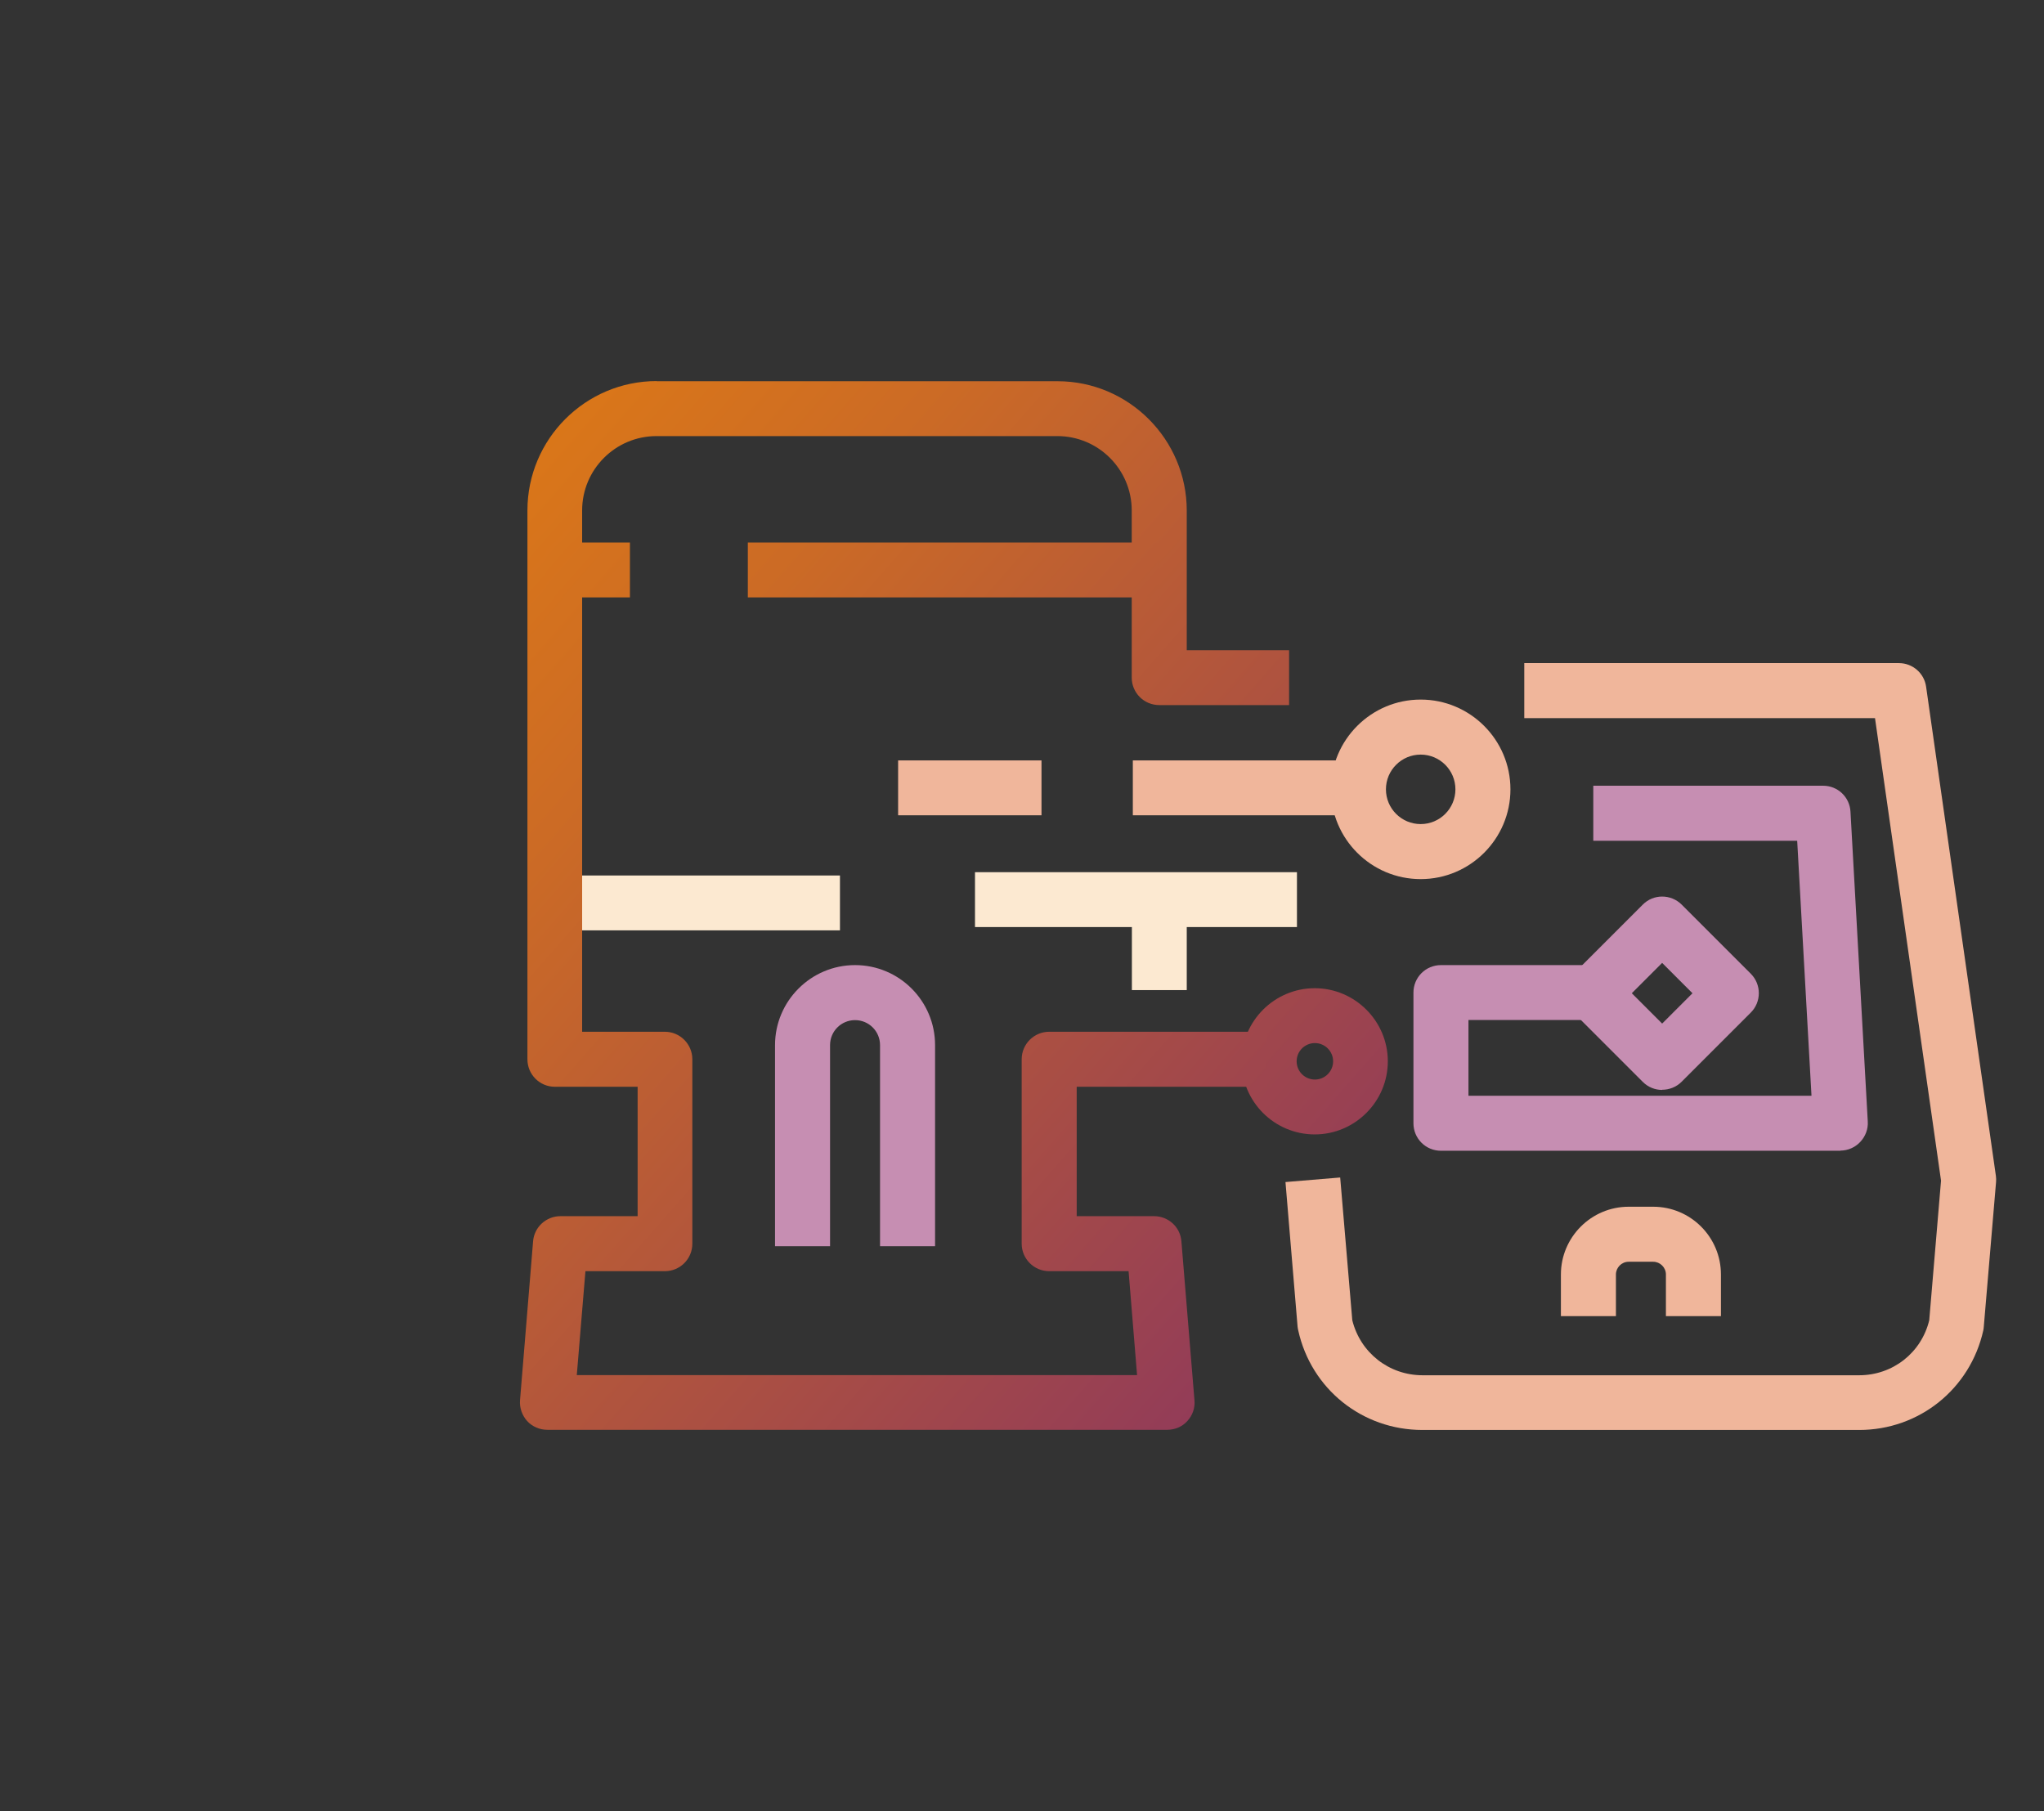 <?xml version="1.0" encoding="UTF-8"?><svg id="_レイヤー_2" xmlns="http://www.w3.org/2000/svg" xmlns:xlink="http://www.w3.org/1999/xlink" viewBox="0 0 130.02 115.2"><rect x="0" y="0" width="130.02" height="115.2" fill="#333333" stroke="none"/><defs><style>.cls-1{fill:none;}.cls-2{fill:url(#_名称未設定グラデーション_27-3);}.cls-3{fill:url(#_名称未設定グラデーション_27-4);}.cls-4{fill:url(#_名称未設定グラデーション_27-2);}.cls-5{fill:#f0b69b;}.cls-6{clip-path:url(#clippath-1);}.cls-7{clip-path:url(#clippath-3);}.cls-8{clip-path:url(#clippath-2);}.cls-9{fill:#fce9d1;}.cls-10{fill:#c68eb2;}.cls-11{clip-path:url(#clippath);}.cls-12{fill:url(#_名称未設定グラデーション_27);}</style><clipPath id="clippath"><path class="cls-1" d="M82.48,67.51c0-.64.52-1.16,1.16-1.16s1.16.52,1.16,1.16-.52,1.16-1.16,1.16-1.16-.52-1.16-1.16M78.98,67.51c0,2.57,2.09,4.65,4.65,4.65s4.65-2.09,4.65-4.65-2.09-4.65-4.65-4.65-4.65,2.09-4.65,4.65"/></clipPath><linearGradient id="_名称未設定グラデーション_27" x1="309.62" y1="710.09" x2="311.55" y2="710.09" gradientTransform="translate(-44227.95 -19328.39) rotate(90) scale(62.4 -62.4)" gradientUnits="userSpaceOnUse"><stop offset="0" stop-color="#e47f10"/><stop offset=".24" stop-color="#cc6b25"/><stop offset=".74" stop-color="#8e385c"/><stop offset="1" stop-color="#6d1d7b"/></linearGradient><clipPath id="clippath-1"><path class="cls-1" d="M41.77,24.24c-4.53,0-8.22,3.69-8.22,8.23v34.91c0,.97.78,1.75,1.75,1.75h5.26v8.23h-4.91c-.91,0-1.67.7-1.74,1.6l-.83,10.1c-.04.49.13.97.45,1.33.33.36.8.56,1.29.56h39.43c.49,0,.96-.2,1.28-.56.33-.36.5-.84.45-1.33l-.83-10.1c-.07-.91-.83-1.6-1.74-1.6h-4.92v-8.23h12.1v-3.5h-13.85c-.96,0-1.75.78-1.75,1.75v11.73c0,.96.78,1.75,1.75,1.75h5.05l.54,6.61h-35.64l.55-6.61h5.05c.97,0,1.75-.78,1.75-1.75v-11.73c0-.96-.78-1.75-1.75-1.75h-5.26v-33.16c0-2.61,2.12-4.73,4.73-4.73h25.5c2.61,0,4.73,2.12,4.73,4.73v10.63c0,.97.78,1.75,1.75,1.75h8.26v-3.49h-6.51v-8.88c0-4.53-3.69-8.23-8.22-8.23h-25.5Z"/></clipPath><linearGradient id="_名称未設定グラデーション_27-2" x1="309.62" y1="710.05" x2="311.55" y2="710.05" gradientTransform="translate(-44251.26 -19312) rotate(90) scale(62.4 -62.4)" xlink:href="#_名称未設定グラデーション_27"/><clipPath id="clippath-2"><rect class="cls-1" x="47.57" y="34.51" width="26.12" height="3.49"/></clipPath><linearGradient id="_名称未設定グラデーション_27-3" x1="309.62" y1="710.16" x2="311.55" y2="710.16" gradientTransform="translate(-44255.08 -19321.74) rotate(90) scale(62.4 -62.4)" xlink:href="#_名称未設定グラデーション_27"/><clipPath id="clippath-3"><rect class="cls-1" x="34.75" y="34.51" width="5.32" height="3.49"/></clipPath><linearGradient id="_名称未設定グラデーション_27-4" x1="309.62" y1="710.04" x2="311.55" y2="710.04" gradientTransform="translate(-44270.95 -19304.26) rotate(90) scale(62.4 -62.4)" xlink:href="#_名称未設定グラデーション_27"/></defs><g id="_レイヤー_1-2"><rect class="cls-9" x="34.75" y="55.69" width="18.68" height="3.49"/><rect class="cls-9" x="62.02" y="55.48" width="20.48" height="3.49"/><path class="cls-5" d="M90.37,55.92c-3.15,0-5.71-2.56-5.71-5.71s2.56-5.71,5.71-5.71,5.71,2.56,5.71,5.71-2.56,5.71-5.71,5.71M90.37,48c-1.22,0-2.21.99-2.21,2.21s.99,2.21,2.21,2.21,2.21-.99,2.21-2.21-.99-2.21-2.21-2.21"/><g class="cls-11"><rect class="cls-12" x="77.07" y="60.95" width="13.12" height="13.12" transform="translate(-22.17 86.44) rotate(-49.06)"/></g><path class="cls-10" d="M105.73,69.33c-.45,0-.89-.17-1.23-.51l-4.4-4.4c-.33-.33-.51-.77-.51-1.24s.18-.91.51-1.24l4.4-4.4c.33-.33.77-.51,1.23-.51s.91.18,1.24.51l4.4,4.4c.68.68.68,1.79,0,2.47l-4.4,4.4c-.34.34-.79.51-1.24.51M103.8,63.18l1.93,1.93,1.93-1.93-1.93-1.93-1.93,1.93Z"/><g class="cls-6"><rect class="cls-4" x="16.27" y="17.24" width="82.49" height="80.72" transform="translate(-23.69 63.3) rotate(-49.06)"/></g><rect class="cls-9" x="72" y="58.53" width="3.49" height="4.45"/><path class="cls-10" d="M59.47,79.27h-3.49v-12.79c0-.88-.71-1.59-1.59-1.59s-1.59.71-1.59,1.59v12.79h-3.5v-12.79c0-2.8,2.28-5.09,5.09-5.09s5.09,2.28,5.09,5.09v12.79Z"/><g class="cls-8"><rect class="cls-2" x="50.75" y="25.25" width="19.76" height="22.02" transform="translate(-6.49 58.3) rotate(-49.06)"/></g><g class="cls-7"><rect class="cls-3" x="34.35" y="33.1" width="6.13" height="6.31" transform="translate(-14.49 40.76) rotate(-49.06)"/></g><rect class="cls-5" x="57.13" y="48.37" width="9.12" height="3.49"/><rect class="cls-5" x="72.06" y="48.37" width="14.5" height="3.49"/><path class="cls-5" d="M118.25,90.96h-27.77c-3.83,0-7.08-2.61-7.9-6.34-.02-.08-.03-.15-.04-.23l-.77-9.2,3.48-.29.77,9.08c.51,2.06,2.33,3.5,4.47,3.5h27.77c2.14,0,3.96-1.43,4.46-3.5l.75-8.88-4.2-29.42h-22.31v-3.5h23.83c.87,0,1.61.64,1.73,1.5l4.44,31.12c.02.13.02.26.01.39l-.78,9.2c0,.08-.02.15-.03.23-.83,3.73-4.08,6.34-7.9,6.34"/><path class="cls-10" d="M117.08,73.2h-25.42c-.97,0-1.75-.78-1.75-1.75v-8.31c0-.97.78-1.75,1.75-1.75h10.67v3.49h-8.92v4.82h21.82l-.91-16.22h-12.97v-3.5h14.62c.93,0,1.69.72,1.74,1.65l1.1,19.71c.03.48-.15.95-.48,1.3-.33.35-.79.55-1.27.55"/><path class="cls-5" d="M109.46,83.72h-3.49v-2.65c0-.45-.37-.81-.81-.81h-1.56c-.45,0-.81.37-.81.81v2.65h-3.5v-2.65c0-2.37,1.93-4.31,4.31-4.31h1.56c2.38,0,4.31,1.93,4.31,4.31v2.65Z"/><rect class="cls-1" x="30.02" y="7.6" width="100" height="100"/></g></svg>